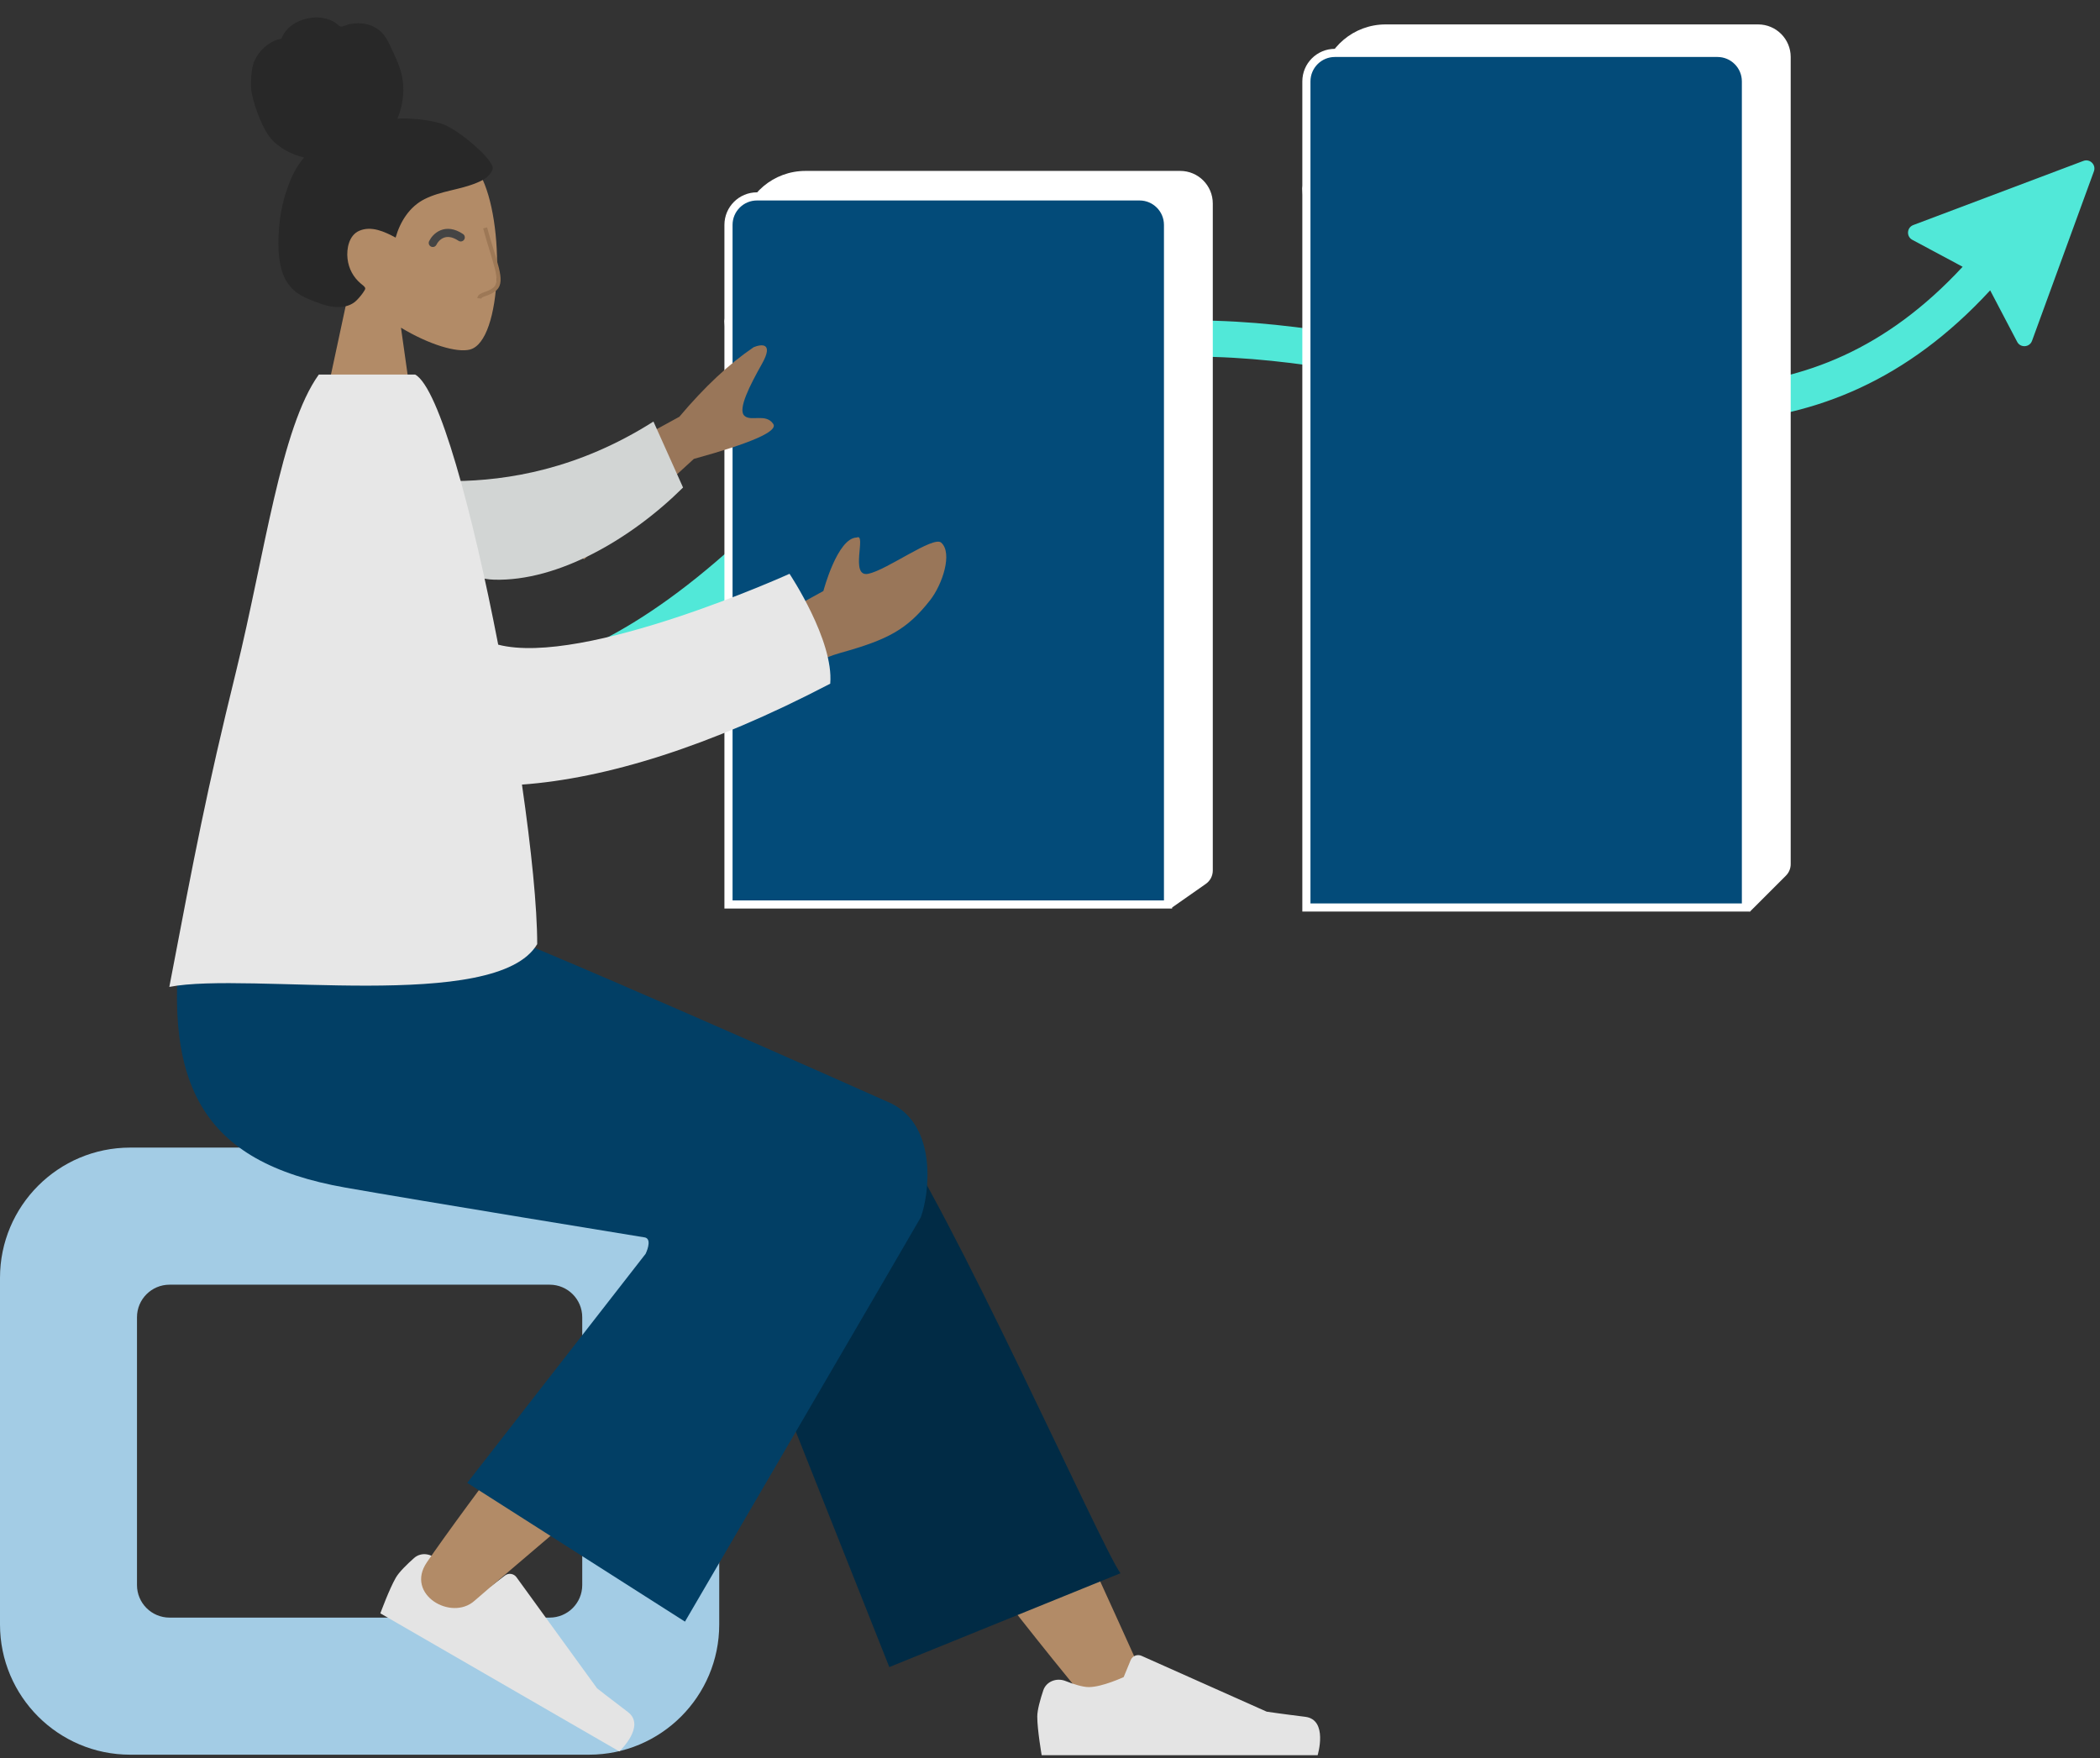 <?xml version="1.0" encoding="UTF-8"?> <svg xmlns="http://www.w3.org/2000/svg" width="258" height="216" viewBox="0 0 258 216" fill="none"><rect x="0" y="0" width="258" height="216" fill="#333333" stroke="none"/><path d="M255.96 19.77C256.76 19.468 257.545 20.245 257.252 21.049L249.648 41.878C249.351 42.693 248.226 42.768 247.823 41.999L244.506 35.674C234.227 46.827 223.12 51.093 211.482 51.878C199.645 52.676 187.257 49.855 174.951 47.391C162.509 44.899 150.012 42.731 137.374 44.419C124.833 46.094 112.018 51.591 99.049 64.721C83.535 80.427 73.327 84.426 64.701 87.121C60.425 88.457 56.913 89.38 53.285 91.251C49.728 93.085 46.019 95.866 41.693 100.942L38.307 98.056C42.953 92.603 47.105 89.431 51.245 87.296C55.314 85.198 59.335 84.136 63.374 82.874C71.378 80.374 80.932 76.73 95.883 61.594C109.523 47.785 123.235 41.817 136.785 40.008C150.239 38.211 163.399 40.539 175.825 43.027C188.387 45.543 200.08 48.187 211.183 47.438C221.704 46.729 231.691 42.957 241.123 32.776L234.942 29.467C234.185 29.061 234.258 27.953 235.062 27.649L255.96 19.77Z" fill="#51E8D8"></path><path d="M91.07 27.622C91.739 23.793 95.064 21 98.95 21H145C147.209 21 149 22.791 149 25V106.959C149 107.611 148.682 108.223 148.147 108.597L144 111.5L95.084 102.546L89 39.457L91.07 27.622Z" fill="white"></path><path d="M93 24.131H140C141.933 24.131 143.5 25.698 143.5 27.631V111.131H89.5V27.631C89.5 25.698 91.067 24.131 93 24.131Z" fill="#034B79" stroke="white"></path><path d="M162.349 9.631C163.014 5.798 166.34 3 170.231 3H216C218.209 3 220 4.791 220 7V106.172C220 106.702 219.789 107.211 219.414 107.586L215 112L166.084 100.421L160 23.157L162.349 9.631Z" fill="white"></path><path d="M164 6.5H211C212.933 6.5 214.5 8.067 214.5 10V111.5H160.5V10C160.5 8.067 162.067 6.5 164 6.5Z" fill="#034B79" stroke="white"></path><path d="M72.363 141C81.2 141 88.363 148.164 88.363 157V199.591C88.363 208.427 81.2 215.591 72.363 215.591H16C7.163 215.591 5.60956e-05 208.427 0 199.591V157C0 148.164 7.164 141 16 141H72.363ZM20.83 157.844C18.621 157.844 16.83 159.635 16.83 161.844V194.748C16.83 196.957 18.621 198.748 20.83 198.748H67.532C69.741 198.748 71.532 196.957 71.532 194.748V161.844C71.532 159.635 69.741 157.844 67.532 157.844H20.83Z" fill="#A3CCE5"></path><path fill-rule="evenodd" clip-rule="evenodd" d="M133.542 209.04C121.691 194.557 113.672 183.821 109.486 176.83C102.317 164.86 96.45 154.209 94.599 150.14C90.184 140.438 104.763 135.895 108.063 140.42C113.057 147.27 123.722 168.823 140.059 205.08L133.542 209.04Z" fill="#B28B67"></path><path fill-rule="evenodd" clip-rule="evenodd" d="M109.257 204.827L87.201 149.267C82.484 139.139 105.265 132.482 108.732 137.195C116.603 147.896 135.31 190.11 137.655 193.298L109.257 204.827Z" fill="#012B45"></path><path fill-rule="evenodd" clip-rule="evenodd" d="M130.912 206.539C129.824 206.106 128.546 206.577 128.174 207.688C127.804 208.795 127.436 210.099 127.436 210.907C127.436 212.534 127.977 215.656 127.977 215.656C129.864 215.656 161.881 215.656 161.881 215.656C161.881 215.656 163.203 211.284 160.355 210.935C157.508 210.586 155.625 210.305 155.625 210.305L140.242 203.443C139.727 203.213 139.124 203.454 138.91 203.975L138.053 206.054C138.053 206.054 135.417 207.285 133.769 207.285C132.994 207.285 131.878 206.923 130.912 206.539Z" fill="#E4E4E4"></path><path fill-rule="evenodd" clip-rule="evenodd" d="M53.824 191.797C53.098 190.878 51.757 190.647 50.88 191.422C50.006 192.196 49.035 193.141 48.631 193.841C47.818 195.25 46.728 198.225 46.728 198.225C48.361 199.168 76.089 215.188 76.089 215.188C76.089 215.188 79.418 212.063 77.127 210.337C74.835 208.61 73.344 207.425 73.344 207.425L63.451 193.784C63.12 193.328 62.478 193.235 62.032 193.579L60.251 194.951C60.251 194.951 57.353 194.698 55.926 193.873C55.255 193.486 54.469 192.613 53.824 191.797Z" fill="#E4E4E4"></path><path fill-rule="evenodd" clip-rule="evenodd" d="M52.445 191.953C56.742 185.681 72.37 164.581 80.882 155.851C83.328 153.342 85.714 150.934 87.972 148.69C94.681 142.021 108.043 153.231 101.346 159.306C84.666 174.435 60.331 194.858 58.298 196.679C55.448 199.231 49.745 195.894 52.445 191.953Z" fill="#B28B67"></path><path fill-rule="evenodd" clip-rule="evenodd" d="M79.266 152.045C79.266 152.045 51.768 147.562 42.429 145.914C24.682 142.783 19.507 133.226 22.567 112.375L55.265 112.375C61.756 114.251 109.505 135.576 109.505 135.576C115.233 138.421 114.166 146.81 113.119 149.574C113.055 149.743 84.153 199.243 84.153 199.243L57.405 182.191L79.316 154.054C79.316 154.054 80.184 152.305 79.266 152.045Z" fill="#023F65"></path><path d="M39.161 24.628C39.965 13.177 55.906 15.696 59.007 21.476C62.108 27.255 61.739 41.916 57.731 42.949C56.133 43.361 52.728 42.351 49.263 40.262L51.438 55.651H38.596L43.017 35.043C40.551 32.149 38.882 28.602 39.161 24.628Z" fill="#B28B67"></path><path d="M53.172 29.848C53.533 29.096 54.725 27.909 56.605 29.167" stroke="#444444" stroke-linecap="round"></path><path d="M59.598 28C60.75 32.241 61.9 34.52 60.829 35.475C59.994 36.219 58.941 36.103 58.89 36.66" stroke="#9D7856" stroke-width="0.5"></path><path fill-rule="evenodd" clip-rule="evenodd" d="M54.202 15.181C52.447 14.646 49.9 14.465 48.828 14.588C49.437 13.127 49.679 11.5 49.482 9.915C49.29 8.376 48.602 7.065 47.966 5.691C47.673 5.058 47.341 4.428 46.845 3.944C46.34 3.451 45.701 3.125 45.031 2.97C44.346 2.811 43.629 2.824 42.942 2.968C42.638 3.032 42.366 3.171 42.068 3.248C41.763 3.327 41.615 3.136 41.393 2.944C40.859 2.482 40.077 2.254 39.402 2.172C38.644 2.08 37.858 2.195 37.136 2.444C36.433 2.686 35.757 3.08 35.249 3.653C35.022 3.909 34.817 4.199 34.683 4.52C34.629 4.652 34.619 4.73 34.488 4.778C34.367 4.822 34.224 4.824 34.099 4.866C32.887 5.277 31.85 6.214 31.285 7.417C30.956 8.118 30.8 9.354 30.843 10.739C30.886 12.123 32.136 15.737 33.306 17.055C34.349 18.231 35.884 19.008 37.365 19.348C36.382 20.471 35.727 21.875 35.244 23.303C34.718 24.854 34.393 26.465 34.273 28.107C34.159 29.667 34.148 31.317 34.514 32.844C34.856 34.272 35.588 35.443 36.809 36.186C37.369 36.526 37.971 36.782 38.576 37.016C39.173 37.246 39.771 37.47 40.396 37.599C41.579 37.844 42.942 37.802 43.853 36.86C44.182 36.521 44.543 36.094 44.783 35.679C44.869 35.53 44.921 35.433 44.816 35.287C44.691 35.112 44.488 34.979 44.327 34.842C43.408 34.063 42.84 33.024 42.696 31.789C42.551 30.535 42.888 28.917 44.106 28.37C45.611 27.695 47.267 28.47 48.604 29.193C49.172 27.187 50.339 25.381 52.168 24.462C54.192 23.444 56.514 23.325 58.594 22.451C59.136 22.224 59.688 21.966 60.087 21.502C60.254 21.308 60.449 21.057 60.516 20.801C60.603 20.464 60.386 20.182 60.218 19.919C59.329 18.528 55.957 15.716 54.202 15.181Z" fill="#282828"></path><path d="M105.264 66.041C106.487 65.472 104.357 70.976 106.676 70.499C108.994 70.022 114.653 65.814 115.628 66.668C117.07 67.932 115.784 71.814 114.269 73.745C111.436 77.354 109.091 78.588 103.295 80.204C98.752 81.471 93.472 85.281 93.465 85.286L93 77.099L101.158 72.616C101.165 72.592 102.88 66.082 105.264 66.041ZM92.592 42.66C93.508 42.278 95.109 42.047 93.611 44.706C92.113 47.365 90.658 50.229 91.421 51.048C92.184 51.867 94.088 50.723 94.998 52.084C95.604 52.991 92.352 54.425 85.243 56.384L71.747 68.741L64.889 61.379L83.462 51.206C86.551 47.538 89.594 44.69 92.592 42.66Z" fill="#997659"></path><path fill-rule="evenodd" clip-rule="evenodd" d="M55.845 59.112C62.35 59.043 71.026 57.669 80.282 51.793L83.918 59.9C77.533 66.237 68.555 71.443 60.705 71.223C54.518 71.049 51.356 63.566 55.845 59.112Z" fill="#D2D5D4"></path><path d="M51 46.018C53.947 47.616 58.042 62.862 61.209 79.208C71.745 81.921 96.894 70.547 96.998 70.5C96.998 70.5 102.456 78.671 102 84C87.031 91.819 74.361 95.654 64.127 96.399C65.281 104.372 66 111.468 66 116C61 124.5 30.474 119.354 20.803 121.258C24 104.5 25.311 97.524 29.001 82.5C32.529 68.137 34.5 52.5 39.17 46.018H51Z" fill="#E7E7E7"></path></svg> 